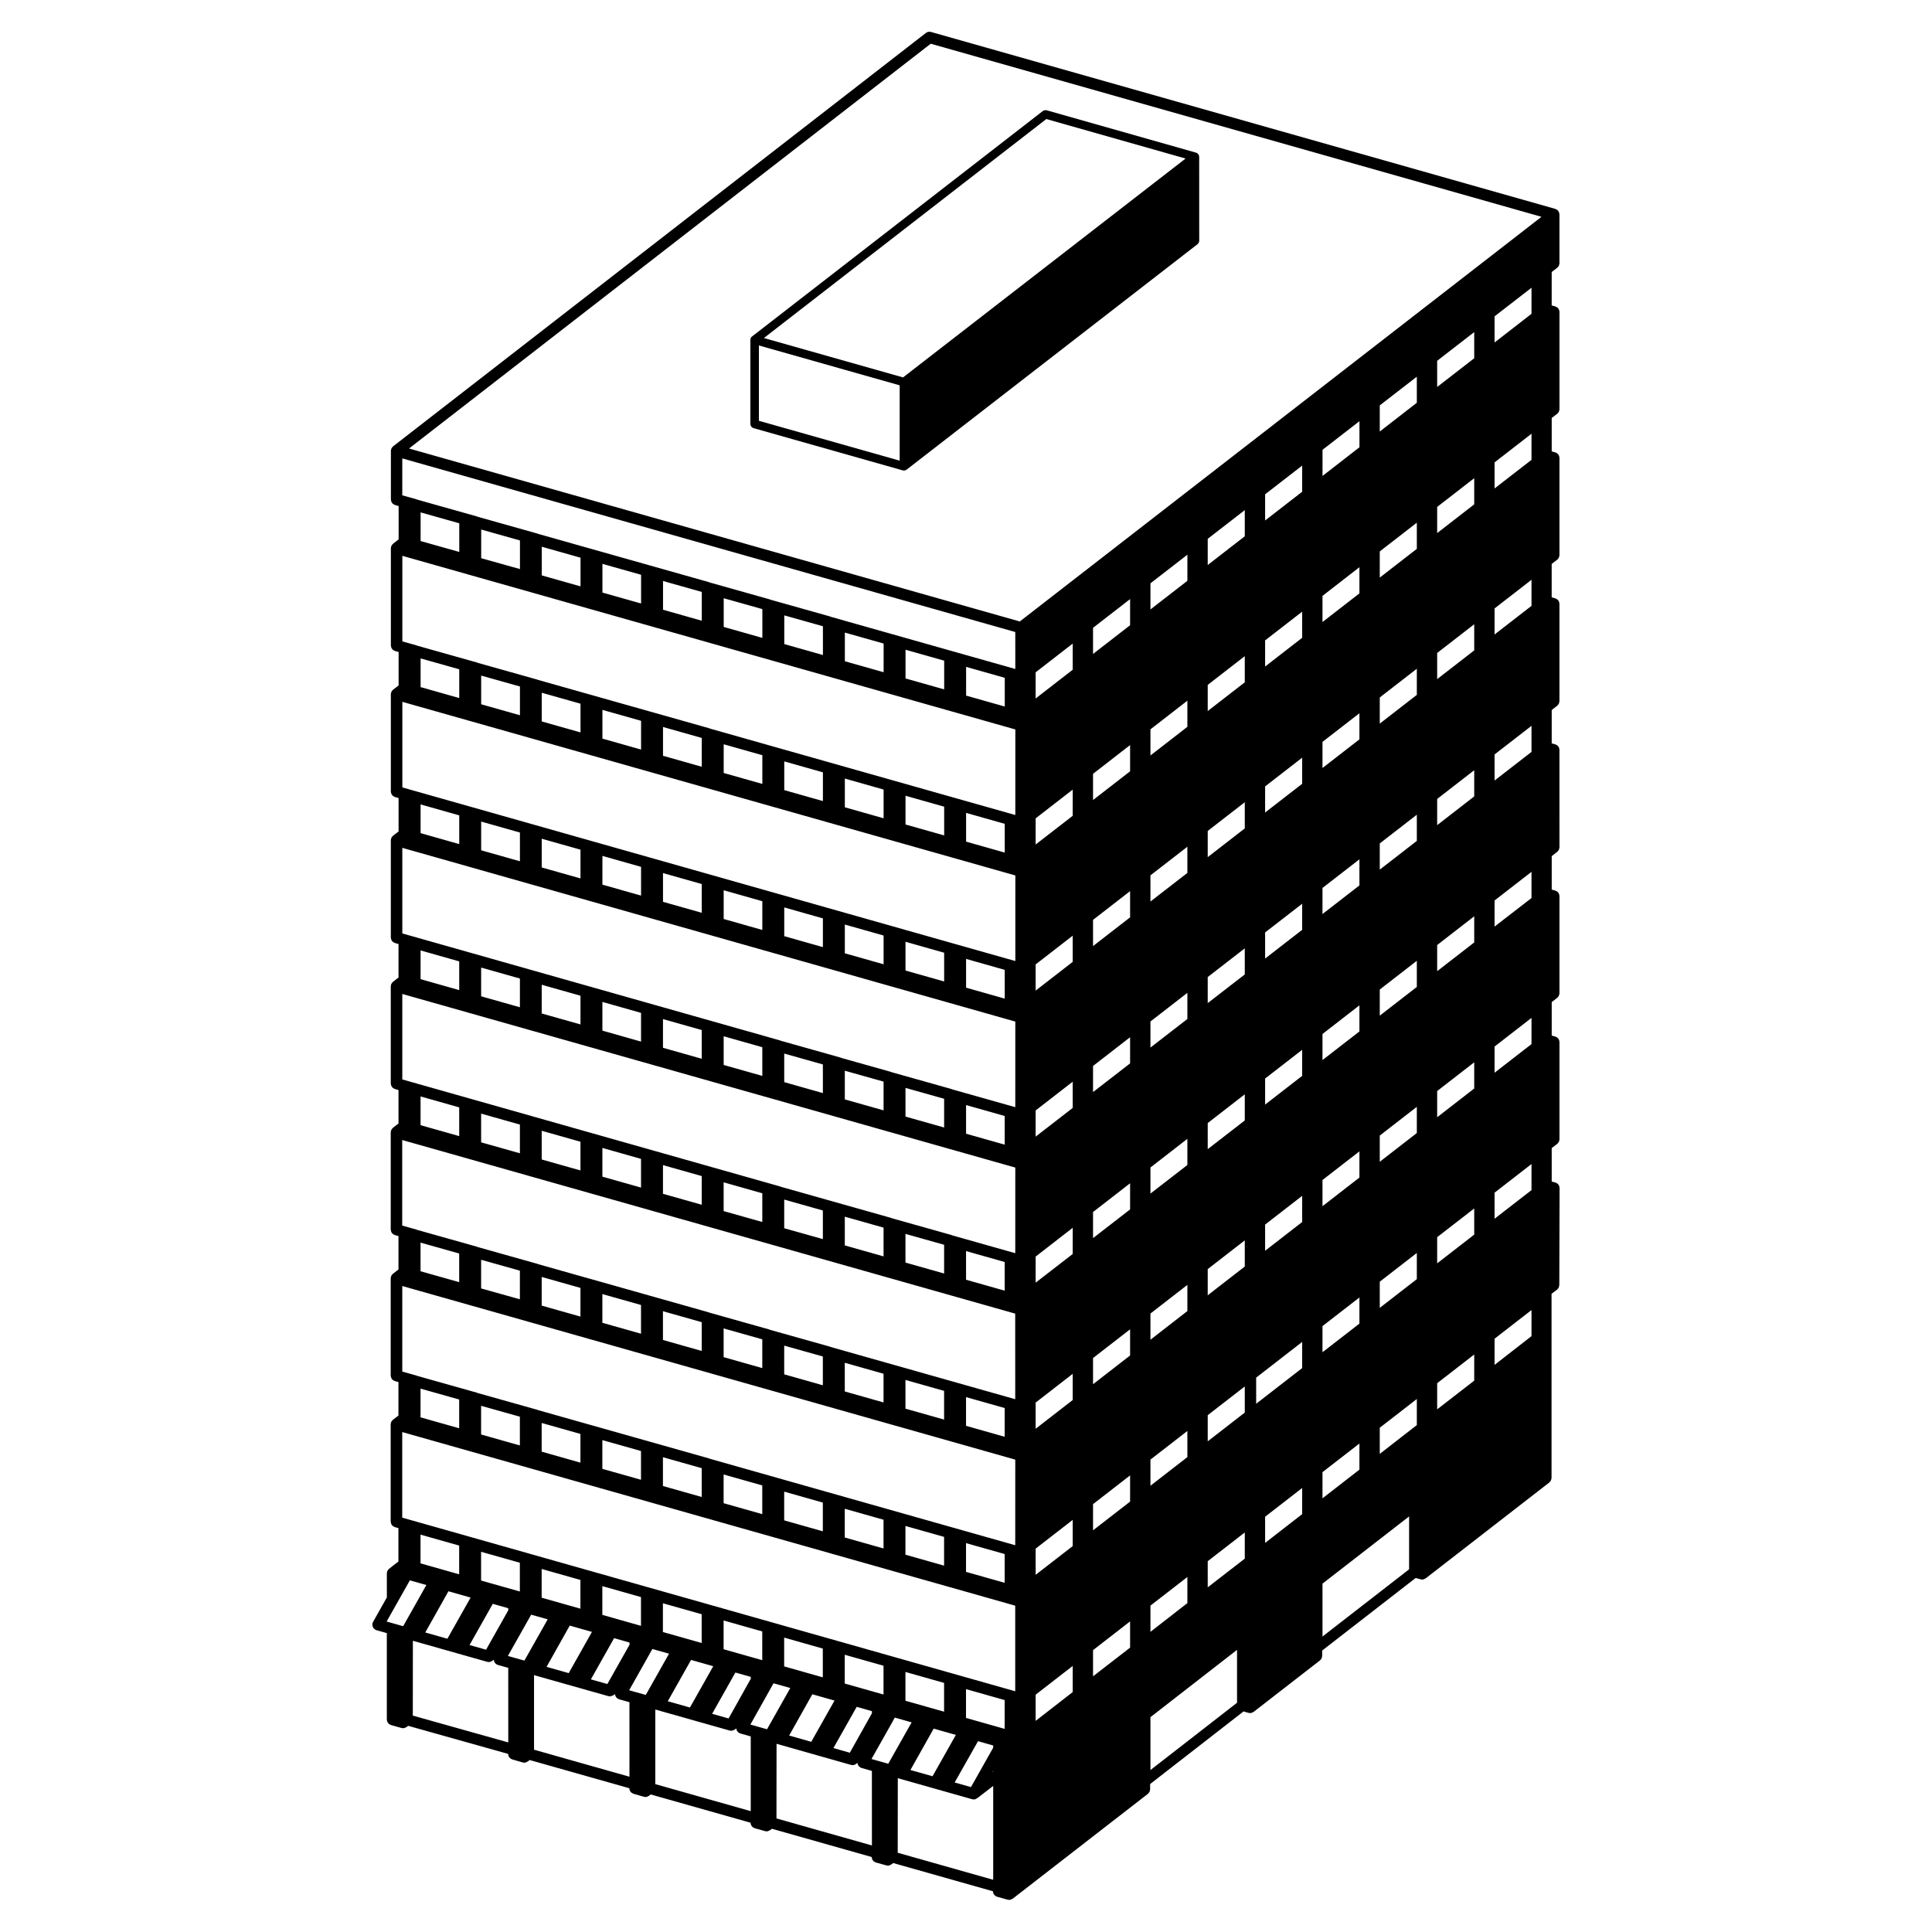<?xml version="1.0" encoding="UTF-8"?>
<!-- The Best Svg Icon site in the world: iconSvg.co, Visit us! https://iconsvg.co -->
<svg fill="#000000" width="800px" height="800px" version="1.1" viewBox="144 144 512 512" xmlns="http://www.w3.org/2000/svg">
 <g>
  <path d="m557.24 200.52c-0.004-0.039-0.039-0.066-0.051-0.102-0.055-0.207-0.145-0.395-0.281-0.555-0.023-0.031-0.035-0.059-0.059-0.086-0.168-0.176-0.379-0.297-0.613-0.379-0.023-0.012-0.035-0.031-0.059-0.039l-165.46-46.891c-0.453-0.125-0.953-0.035-1.336 0.258l-141.21 109.56c-0.02 0.016-0.023 0.039-0.039 0.059-0.188 0.16-0.336 0.352-0.43 0.586-0.016 0.035-0.012 0.07-0.02 0.102-0.047 0.141-0.09 0.289-0.09 0.441v12.918c0 0.035 0.016 0.059 0.02 0.098 0.004 0.105 0.031 0.195 0.059 0.297 0.023 0.09 0.047 0.188 0.09 0.266 0.039 0.086 0.102 0.156 0.156 0.23 0.059 0.082 0.117 0.156 0.191 0.223 0.066 0.059 0.145 0.105 0.227 0.152 0.09 0.055 0.176 0.105 0.277 0.141 0.031 0.012 0.051 0.035 0.086 0.039l0.945 0.266v8.844l-1.465 1.145c-0.023 0.02-0.035 0.051-0.059 0.07-0.039 0.035-0.082 0.07-0.121 0.109-0.051 0.055-0.09 0.117-0.133 0.18-0.039 0.055-0.074 0.109-0.105 0.172-0.023 0.051-0.047 0.102-0.066 0.156-0.012 0.031-0.035 0.055-0.047 0.086-0.012 0.039 0 0.074-0.012 0.109-0.016 0.07-0.023 0.141-0.031 0.211 0 0.031-0.02 0.055-0.02 0.086v25.809c0 0.035 0.016 0.059 0.02 0.098 0.004 0.105 0.031 0.195 0.059 0.297 0.023 0.09 0.047 0.188 0.09 0.266 0.039 0.086 0.102 0.156 0.156 0.23 0.059 0.082 0.117 0.156 0.191 0.223 0.066 0.059 0.145 0.105 0.227 0.152 0.09 0.055 0.176 0.105 0.277 0.141 0.031 0.012 0.051 0.035 0.086 0.039l0.945 0.266v8.867l-1.457 1.113c-0.023 0.02-0.039 0.051-0.059 0.07-0.047 0.039-0.09 0.074-0.133 0.121-0.051 0.055-0.086 0.109-0.125 0.172-0.035 0.055-0.07 0.109-0.102 0.168-0.023 0.055-0.051 0.105-0.07 0.168-0.012 0.031-0.035 0.055-0.047 0.086-0.012 0.035 0 0.07-0.012 0.109-0.016 0.07-0.023 0.137-0.031 0.207 0 0.035-0.02 0.059-0.02 0.098v25.809c0 0.035 0.016 0.059 0.02 0.098 0.004 0.105 0.031 0.195 0.059 0.297 0.023 0.09 0.047 0.188 0.09 0.266 0.039 0.086 0.102 0.156 0.156 0.23 0.059 0.082 0.117 0.156 0.191 0.223 0.066 0.059 0.145 0.105 0.227 0.152 0.09 0.055 0.176 0.105 0.277 0.141 0.031 0.012 0.051 0.035 0.086 0.039l0.945 0.266v8.863l-1.457 1.113c-0.023 0.02-0.039 0.051-0.059 0.07-0.047 0.039-0.086 0.074-0.125 0.117-0.051 0.055-0.09 0.117-0.133 0.176-0.035 0.055-0.07 0.105-0.102 0.168-0.023 0.055-0.051 0.105-0.07 0.168-0.012 0.031-0.035 0.055-0.047 0.086-0.012 0.035 0 0.07-0.012 0.109-0.016 0.07-0.023 0.137-0.031 0.207 0 0.035-0.02 0.059-0.02 0.098v25.809c0 0.035 0.016 0.059 0.02 0.098 0.004 0.102 0.031 0.195 0.059 0.293 0.023 0.098 0.047 0.188 0.09 0.273 0.039 0.082 0.098 0.152 0.152 0.223 0.059 0.082 0.117 0.16 0.195 0.227 0.066 0.059 0.141 0.102 0.215 0.145 0.09 0.055 0.18 0.109 0.281 0.145 0.031 0.012 0.051 0.035 0.086 0.039l0.945 0.266v8.867l-1.465 1.145c-0.023 0.02-0.035 0.051-0.059 0.07-0.039 0.035-0.082 0.074-0.121 0.117-0.051 0.055-0.09 0.117-0.133 0.176-0.035 0.055-0.074 0.109-0.105 0.172-0.023 0.051-0.047 0.102-0.066 0.156-0.012 0.031-0.035 0.055-0.047 0.086-0.012 0.039 0 0.074-0.012 0.109-0.016 0.07-0.023 0.141-0.031 0.211 0 0.031-0.02 0.055-0.02 0.086v25.781c0 0.035 0.016 0.059 0.02 0.098 0.004 0.105 0.031 0.195 0.059 0.297 0.023 0.09 0.047 0.188 0.09 0.266 0.039 0.086 0.102 0.156 0.156 0.23 0.059 0.082 0.117 0.156 0.191 0.223 0.066 0.059 0.145 0.105 0.227 0.152 0.09 0.055 0.176 0.105 0.277 0.141 0.031 0.012 0.051 0.035 0.086 0.039l0.945 0.266v8.867l-1.465 1.145c-0.023 0.02-0.035 0.051-0.059 0.07-0.039 0.035-0.082 0.07-0.121 0.109-0.051 0.055-0.09 0.117-0.133 0.18-0.039 0.055-0.074 0.109-0.105 0.172-0.023 0.051-0.047 0.102-0.066 0.156-0.012 0.031-0.035 0.055-0.047 0.086-0.012 0.039 0 0.074-0.012 0.109-0.016 0.07-0.023 0.141-0.031 0.211 0 0.031-0.02 0.055-0.02 0.086v25.809c0 0.035 0.016 0.059 0.02 0.098 0.004 0.105 0.031 0.195 0.059 0.297 0.023 0.09 0.047 0.188 0.09 0.266 0.039 0.086 0.102 0.156 0.156 0.23 0.059 0.082 0.117 0.156 0.191 0.223 0.066 0.059 0.145 0.105 0.227 0.152 0.09 0.055 0.176 0.105 0.277 0.141 0.031 0.012 0.051 0.035 0.086 0.039l0.945 0.266v8.844l-1.465 1.145c-0.023 0.02-0.035 0.051-0.059 0.07-0.039 0.035-0.082 0.074-0.121 0.117-0.051 0.055-0.09 0.117-0.133 0.176-0.039 0.055-0.074 0.109-0.105 0.172-0.023 0.051-0.047 0.102-0.066 0.156-0.012 0.031-0.035 0.055-0.047 0.086-0.012 0.039 0 0.074-0.012 0.109-0.016 0.07-0.023 0.141-0.031 0.211 0 0.031-0.02 0.055-0.02 0.086v25.809c0 0.035 0.016 0.059 0.02 0.098 0.004 0.105 0.031 0.195 0.059 0.297 0.023 0.09 0.047 0.188 0.09 0.266 0.039 0.086 0.102 0.156 0.156 0.23 0.059 0.082 0.117 0.156 0.191 0.223 0.066 0.059 0.145 0.105 0.227 0.152 0.09 0.055 0.176 0.105 0.277 0.141 0.031 0.012 0.051 0.035 0.086 0.039l0.945 0.266v8.867l-1.457 1.113c-0.023 0.02-0.039 0.051-0.059 0.07-0.047 0.039-0.086 0.074-0.125 0.117-0.051 0.055-0.09 0.117-0.133 0.176-0.035 0.055-0.07 0.105-0.102 0.168-0.023 0.055-0.051 0.105-0.07 0.168-0.012 0.031-0.035 0.055-0.047 0.086-0.012 0.035 0 0.07-0.012 0.109-0.016 0.07-0.023 0.137-0.031 0.207 0 0.035-0.02 0.059-0.02 0.098v25.809c0 0.035 0.016 0.059 0.02 0.098 0.004 0.105 0.031 0.195 0.059 0.297 0.023 0.09 0.047 0.188 0.09 0.266 0.039 0.086 0.102 0.156 0.156 0.23 0.059 0.082 0.117 0.156 0.191 0.223 0.066 0.059 0.145 0.105 0.227 0.152 0.09 0.055 0.176 0.105 0.277 0.141 0.031 0.012 0.051 0.035 0.086 0.039l0.945 0.266v8.863l-1.457 1.113c-0.004 0-0.004 0.004-0.004 0.004l-0.016 0.012-1.027 0.812c-0.023 0.02-0.035 0.047-0.055 0.066-0.047 0.039-0.082 0.074-0.121 0.121-0.047 0.055-0.086 0.109-0.125 0.172-0.039 0.055-0.074 0.109-0.105 0.176-0.023 0.051-0.039 0.105-0.059 0.16-0.012 0.031-0.035 0.051-0.039 0.086-0.012 0.035 0 0.074-0.012 0.109-0.016 0.07-0.023 0.141-0.031 0.211 0 0.031-0.016 0.055-0.016 0.082v6.387l-3.656 6.484c-0.031 0.055-0.031 0.109-0.055 0.168-0.023 0.055-0.066 0.098-0.082 0.156-0.012 0.039 0 0.082-0.012 0.121-0.02 0.105-0.023 0.203-0.023 0.309 0 0.098 0.004 0.18 0.02 0.273 0.02 0.098 0.051 0.188 0.09 0.277 0.035 0.09 0.074 0.172 0.125 0.25 0.051 0.082 0.109 0.145 0.18 0.215 0.07 0.074 0.145 0.141 0.23 0.203 0.035 0.023 0.055 0.059 0.098 0.082 0.039 0.023 0.086 0.016 0.125 0.035 0.066 0.031 0.121 0.082 0.195 0.102l2.762 0.781v22.918c0 0.035 0.016 0.059 0.02 0.098 0.004 0.105 0.031 0.195 0.059 0.297 0.023 0.09 0.047 0.188 0.09 0.266 0.039 0.086 0.102 0.156 0.156 0.23 0.059 0.082 0.117 0.156 0.191 0.223 0.066 0.059 0.145 0.105 0.227 0.152 0.09 0.055 0.176 0.105 0.277 0.141 0.031 0.012 0.051 0.035 0.086 0.039l2.801 0.785c0.137 0.039 0.273 0.055 0.406 0.055 0.309 0 0.574-0.117 0.812-0.273 0.031-0.02 0.066-0.016 0.098-0.035h0.004l0.43-0.328 26.484 7.441v0.004c0 0.031 0.016 0.055 0.016 0.086 0.004 0.105 0.035 0.207 0.059 0.312 0.023 0.09 0.047 0.176 0.082 0.258 0.039 0.086 0.102 0.156 0.156 0.238 0.059 0.082 0.109 0.156 0.188 0.223 0.066 0.059 0.145 0.102 0.223 0.152 0.09 0.055 0.176 0.109 0.277 0.145 0.031 0.012 0.047 0.031 0.074 0.039l2.801 0.812c0.141 0.039 0.281 0.059 0.418 0.059 0.301 0 0.57-0.109 0.805-0.266 0.035-0.02 0.074-0.023 0.105-0.051 0.004-0.004 0.02-0.004 0.023-0.012l0.473-0.379 26.414 7.477v0.004c0 0.031 0.016 0.055 0.016 0.086 0.004 0.105 0.035 0.207 0.059 0.312 0.023 0.09 0.047 0.176 0.082 0.258 0.039 0.086 0.102 0.156 0.156 0.238 0.059 0.082 0.109 0.156 0.188 0.223 0.066 0.059 0.145 0.102 0.223 0.152 0.09 0.055 0.176 0.109 0.277 0.145 0.031 0.012 0.047 0.031 0.074 0.039l2.801 0.812c0.141 0.039 0.281 0.059 0.418 0.059 0.301 0 0.57-0.109 0.805-0.266 0.035-0.02 0.074-0.023 0.105-0.051 0.004-0.004 0.02-0.004 0.023-0.012l0.449-0.352 26.445 7.492c0 0.031 0.016 0.055 0.016 0.086 0.004 0.109 0.035 0.207 0.066 0.312 0.023 0.09 0.047 0.176 0.086 0.258 0.039 0.086 0.102 0.156 0.156 0.238 0.059 0.082 0.117 0.156 0.188 0.223 0.066 0.059 0.141 0.102 0.223 0.152 0.09 0.055 0.18 0.109 0.281 0.145 0.031 0.012 0.051 0.035 0.082 0.039l2.769 0.781c0.137 0.039 0.273 0.055 0.406 0.055 0.309 0 0.574-0.109 0.812-0.273 0.031-0.02 0.066-0.016 0.098-0.035 0 0 0.004 0 0.012-0.004l0.488-0.371 26.426 7.481v0.004c0 0.035 0.016 0.059 0.02 0.098 0.004 0.105 0.031 0.195 0.059 0.297 0.023 0.09 0.047 0.188 0.09 0.266 0.039 0.086 0.102 0.156 0.156 0.23 0.059 0.082 0.117 0.156 0.191 0.223 0.066 0.059 0.145 0.105 0.227 0.152 0.09 0.055 0.176 0.105 0.277 0.141 0.031 0.012 0.051 0.035 0.086 0.039l2.801 0.781c0.137 0.039 0.273 0.055 0.406 0.055 0.309 0 0.574-0.117 0.812-0.273 0.031-0.02 0.066-0.016 0.09-0.035l0.012-0.004 0.488-0.371 26.426 7.481v0.004c0 0.035 0.016 0.059 0.02 0.098 0.004 0.105 0.031 0.195 0.059 0.297 0.023 0.09 0.047 0.188 0.09 0.266 0.039 0.086 0.102 0.156 0.156 0.23 0.059 0.082 0.117 0.156 0.191 0.223 0.066 0.059 0.145 0.105 0.227 0.152 0.09 0.055 0.176 0.105 0.277 0.141 0.031 0.012 0.051 0.035 0.086 0.039l2.801 0.781c0.137 0.039 0.273 0.055 0.406 0.055 0.309 0 0.574-0.117 0.812-0.273 0.031-0.02 0.066-0.02 0.098-0.039 0.004-0.004 0.012 0 0.012 0l35.848-27.801c0.023-0.02 0.035-0.051 0.059-0.07 0.082-0.07 0.141-0.152 0.203-0.238 0.055-0.074 0.109-0.145 0.152-0.227 0.039-0.082 0.059-0.172 0.086-0.262 0.031-0.102 0.055-0.203 0.059-0.301 0-0.031 0.02-0.059 0.02-0.09v-1.402l24.766-19.25 1.309 0.387c0.141 0.039 0.281 0.059 0.422 0.059 0.301 0 0.57-0.109 0.805-0.266 0.031-0.02 0.07-0.02 0.102-0.047 0.004-0.004 0.016 0 0.016 0l17.594-13.648c0.023-0.02 0.035-0.051 0.059-0.07 0.082-0.07 0.141-0.152 0.207-0.238 0.055-0.074 0.109-0.141 0.152-0.223 0.039-0.086 0.059-0.172 0.086-0.266 0.031-0.102 0.055-0.195 0.059-0.301 0-0.031 0.02-0.059 0.02-0.09v-1.43l24.781-19.23 1.316 0.367c0.137 0.039 0.273 0.055 0.406 0.055 0.309 0 0.574-0.117 0.812-0.273 0.031-0.02 0.066-0.02 0.098-0.039 0 0 0.012 0 0.016-0.004l32.77-25.418c0.023-0.02 0.035-0.051 0.059-0.07 0.082-0.07 0.141-0.152 0.207-0.238 0.055-0.074 0.109-0.141 0.152-0.223 0.039-0.086 0.059-0.172 0.086-0.266 0.031-0.102 0.055-0.195 0.059-0.301 0-0.031 0.02-0.059 0.02-0.09v-48.801l1.461-1.113c0.023-0.02 0.039-0.051 0.066-0.074 0.074-0.066 0.137-0.145 0.203-0.227 0.059-0.074 0.117-0.152 0.156-0.23 0.039-0.082 0.059-0.168 0.086-0.25 0.031-0.105 0.055-0.207 0.066-0.312 0-0.031 0.02-0.059 0.02-0.09l0.074-25.746c0-0.035-0.016-0.059-0.02-0.098-0.004-0.066-0.012-0.125-0.023-0.188-0.016-0.07-0.031-0.137-0.055-0.203-0.02-0.059-0.039-0.117-0.07-0.176-0.031-0.055-0.059-0.105-0.098-0.16-0.02-0.031-0.023-0.07-0.051-0.102-0.02-0.023-0.051-0.039-0.074-0.066-0.039-0.047-0.082-0.086-0.125-0.125-0.051-0.047-0.105-0.082-0.16-0.121-0.059-0.039-0.117-0.082-0.176-0.109-0.055-0.023-0.105-0.047-0.168-0.066-0.031-0.012-0.051-0.035-0.086-0.039l-0.98-0.262v-8.867l1.461-1.113c0.023-0.02 0.039-0.051 0.066-0.074 0.074-0.066 0.137-0.145 0.203-0.227 0.059-0.074 0.117-0.152 0.156-0.23 0.039-0.082 0.059-0.168 0.086-0.25 0.031-0.105 0.055-0.207 0.066-0.312 0-0.031 0.02-0.059 0.02-0.09v-25.809c0-0.035-0.016-0.059-0.02-0.098-0.004-0.066-0.012-0.125-0.023-0.188-0.016-0.07-0.031-0.137-0.055-0.203-0.02-0.059-0.039-0.117-0.07-0.176-0.031-0.055-0.059-0.105-0.098-0.16-0.02-0.031-0.023-0.07-0.051-0.102-0.02-0.023-0.051-0.039-0.074-0.066-0.039-0.047-0.082-0.086-0.125-0.125-0.051-0.047-0.102-0.082-0.16-0.117-0.059-0.039-0.117-0.082-0.18-0.109-0.055-0.023-0.105-0.047-0.16-0.066-0.031-0.012-0.051-0.035-0.086-0.039l-0.953-0.266v-8.879l1.473-1.137c0.023-0.02 0.035-0.051 0.059-0.07 0.074-0.07 0.137-0.145 0.195-0.23 0.055-0.074 0.117-0.145 0.156-0.23 0.039-0.082 0.059-0.168 0.082-0.25 0.031-0.105 0.055-0.207 0.066-0.312 0-0.031 0.02-0.055 0.02-0.086v-25.781c0-0.031-0.016-0.055-0.02-0.086-0.004-0.066-0.012-0.125-0.023-0.188-0.016-0.07-0.031-0.141-0.055-0.211-0.02-0.059-0.039-0.117-0.066-0.168-0.023-0.055-0.059-0.105-0.098-0.156-0.023-0.035-0.031-0.074-0.055-0.109-0.02-0.023-0.051-0.039-0.074-0.066-0.039-0.047-0.074-0.086-0.117-0.121-0.051-0.047-0.102-0.074-0.156-0.117-0.066-0.047-0.121-0.086-0.191-0.117-0.051-0.023-0.102-0.047-0.152-0.059-0.031-0.012-0.047-0.031-0.074-0.039l-0.969-0.281v-8.863l1.473-1.145c0.023-0.02 0.035-0.051 0.059-0.07 0.074-0.07 0.137-0.145 0.195-0.23 0.055-0.074 0.117-0.145 0.156-0.23 0.039-0.082 0.059-0.168 0.082-0.25 0.031-0.105 0.055-0.207 0.066-0.312 0-0.031 0.02-0.055 0.02-0.086l-0.008-25.844c0-0.035-0.016-0.059-0.02-0.098-0.004-0.066-0.012-0.125-0.023-0.188-0.016-0.07-0.031-0.137-0.055-0.203-0.02-0.059-0.039-0.117-0.07-0.176-0.031-0.055-0.059-0.105-0.098-0.16-0.02-0.031-0.023-0.07-0.051-0.102-0.02-0.023-0.051-0.039-0.074-0.066-0.039-0.047-0.082-0.086-0.125-0.125-0.051-0.047-0.102-0.082-0.16-0.117-0.059-0.039-0.117-0.082-0.18-0.109-0.051-0.023-0.105-0.047-0.16-0.066-0.031-0.012-0.051-0.035-0.086-0.039l-0.945-0.262v-8.848l1.465-1.137c0.023-0.02 0.035-0.047 0.055-0.066 0.082-0.07 0.145-0.156 0.211-0.242 0.055-0.074 0.109-0.141 0.152-0.223 0.039-0.082 0.059-0.172 0.086-0.262 0.031-0.102 0.055-0.203 0.059-0.309 0-0.031 0.02-0.055 0.02-0.09v-25.809c0-0.035-0.016-0.059-0.02-0.098-0.004-0.066-0.012-0.125-0.023-0.188-0.016-0.07-0.031-0.137-0.055-0.203-0.02-0.059-0.039-0.117-0.07-0.176-0.031-0.055-0.059-0.105-0.098-0.16-0.02-0.031-0.023-0.07-0.051-0.102-0.02-0.023-0.051-0.039-0.074-0.066-0.039-0.047-0.082-0.086-0.125-0.125-0.051-0.047-0.105-0.082-0.16-0.117-0.059-0.039-0.117-0.082-0.18-0.109-0.055-0.023-0.105-0.047-0.16-0.066-0.031-0.012-0.051-0.035-0.086-0.039l-0.953-0.266v-8.863l1.461-1.113c0.023-0.02 0.039-0.051 0.066-0.074 0.074-0.066 0.137-0.145 0.203-0.227 0.059-0.074 0.117-0.152 0.156-0.23 0.039-0.082 0.059-0.168 0.086-0.25 0.031-0.105 0.055-0.207 0.066-0.312 0-0.031 0.02-0.059 0.02-0.09v-25.809c0-0.035-0.016-0.059-0.02-0.098-0.004-0.066-0.012-0.125-0.023-0.188-0.016-0.07-0.031-0.137-0.055-0.203-0.02-0.059-0.039-0.117-0.07-0.176-0.031-0.055-0.059-0.105-0.098-0.16-0.02-0.031-0.023-0.07-0.051-0.102-0.02-0.023-0.051-0.039-0.074-0.066-0.039-0.047-0.082-0.086-0.125-0.125-0.051-0.047-0.102-0.082-0.156-0.117-0.059-0.039-0.117-0.082-0.18-0.109-0.055-0.023-0.105-0.047-0.16-0.066-0.031-0.012-0.051-0.035-0.086-0.039l-0.953-0.266v-8.863l1.461-1.113c0.023-0.02 0.039-0.051 0.066-0.074 0.074-0.066 0.137-0.145 0.203-0.227 0.059-0.074 0.117-0.152 0.156-0.23 0.039-0.082 0.059-0.168 0.086-0.25 0.031-0.105 0.055-0.207 0.066-0.312 0-0.031 0.02-0.059 0.02-0.09v-25.809c0-0.035-0.016-0.059-0.02-0.098-0.004-0.066-0.012-0.125-0.023-0.188-0.016-0.07-0.031-0.137-0.055-0.203-0.02-0.059-0.039-0.117-0.07-0.176-0.031-0.055-0.059-0.105-0.098-0.16-0.02-0.031-0.023-0.07-0.051-0.102-0.02-0.023-0.051-0.039-0.074-0.066-0.039-0.047-0.082-0.086-0.125-0.125-0.051-0.047-0.105-0.082-0.16-0.117-0.059-0.039-0.117-0.082-0.18-0.109-0.055-0.023-0.105-0.047-0.168-0.066-0.031-0.012-0.051-0.035-0.086-0.039l-0.953-0.266v-8.863l1.461-1.113c0.023-0.02 0.039-0.051 0.066-0.074 0.074-0.066 0.137-0.145 0.203-0.227 0.059-0.074 0.117-0.152 0.156-0.23 0.039-0.082 0.059-0.168 0.086-0.25 0.031-0.105 0.055-0.207 0.066-0.312 0-0.031 0.02-0.059 0.02-0.09v-12.918c0-0.066-0.031-0.117-0.035-0.176-0.008-0.094 0.012-0.129 0-0.164zm-306.4 374.44-4.379-1.238 6.156-10.914 4.379 1.238zm23.75-5.93 4.102 1.164v0.562l-5.879 10.43-4.379-1.238zm-3.098-6.172v-7.617l10.273 2.906v7.617zm-8.93 15.426-5.859-1.664 6.137-10.918 5.879 1.668zm3.121-17.074-10.242-2.902v-7.617l10.242 2.902zm13.008 44.547-25.297-7.106 0.023-19.828 19.719 5.586c0.137 0.039 0.273 0.055 0.406 0.055 0.297 0 0.574-0.105 0.82-0.273 0.031-0.02 0.059-0.02 0.09-0.039l0.016-0.004 0.395-0.301c0.004 0.074 0.012 0.152 0.023 0.223 0.02 0.098 0.055 0.188 0.09 0.277 0.035 0.09 0.074 0.172 0.125 0.25 0.051 0.082 0.117 0.145 0.18 0.215 0.07 0.07 0.141 0.137 0.227 0.195 0.035 0.023 0.055 0.059 0.098 0.082 0.039 0.023 0.09 0.016 0.137 0.035 0.07 0.031 0.125 0.082 0.195 0.102l2.75 0.777 0.008 19.754zm4.281-21.68-4.379-1.234 6.172-10.938 4.379 1.238zm-0.262-14.84c0-0.02 0.004-0.047 0.004-0.07l0.059 0.016zm24.031 8.891 4.086 1.16v0.594l-5.871 10.402-4.367-1.234zm-3.117-6.168v-7.621l10.242 2.902v7.621zm-8.906 15.434-5.875-1.656 6.144-10.938 5.883 1.668zm3.098-17.078-10.273-2.906v-7.617l10.273 2.906zm13.008 44.535-25.301-7.16v-19.758l19.746 5.578c0.137 0.039 0.273 0.055 0.402 0.055 0.055 0 0.102-0.047 0.156-0.055 0.215-0.02 0.418-0.09 0.609-0.203 0.055-0.031 0.109-0.047 0.16-0.082 0.004-0.004 0.016 0 0.02-0.004l0.367-0.281c0.004 0.082 0.012 0.156 0.023 0.23 0.02 0.098 0.055 0.188 0.09 0.277 0.035 0.09 0.074 0.172 0.125 0.25 0.051 0.082 0.117 0.145 0.18 0.215 0.07 0.07 0.141 0.137 0.227 0.195 0.035 0.023 0.055 0.059 0.098 0.082 0.039 0.023 0.09 0.016 0.137 0.035 0.07 0.031 0.125 0.082 0.195 0.102l2.75 0.77 0.004 19.754zm4.316-21.68-4.41-1.234 6.156-10.938 4.41 1.25zm-0.297-14.84c0-0.02 0.004-0.039 0.004-0.059l0.055 0.016zm24.043 8.906 4.074 1.152v0.504l-5.875 10.516-4.363-1.234zm-3.125-6.172v-7.621l10.242 2.902v7.621zm-8.922 15.445-5.871-1.664 6.168-10.949 5.879 1.668zm3.109-17.094-10.273-2.91v-7.621l10.273 2.906zm13.012 44.562-25.301-7.164v-19.773l19.734 5.582c0.137 0.039 0.277 0.059 0.414 0.059 0.055 0 0.098-0.047 0.145-0.051 0.191-0.016 0.371-0.07 0.551-0.16 0.047-0.02 0.082-0.039 0.125-0.066 0.035-0.023 0.07-0.035 0.105-0.066 0.012-0.004 0.02-0.004 0.031-0.012l0.367-0.289c0.012 0.141 0.023 0.277 0.07 0.406 0.004 0.012 0.012 0.02 0.016 0.031 0.105 0.277 0.293 0.52 0.551 0.695 0.016 0.012 0.031 0.031 0.047 0.039 0.02 0.016 0.035 0.035 0.055 0.051 0.047 0.023 0.098 0.016 0.141 0.035 0.086 0.039 0.16 0.086 0.25 0.109l2.691 0.762v19.812zm4.309-21.703-4.41-1.25 6.133-10.938 4.445 1.258zm-0.32-14.848c0-0.02 0.004-0.039 0.004-0.059l0.055 0.016zm24.086 8.906 4.031 1.145v0.562l-5.856 10.453-4.348-1.234zm-3.168-6.172v-7.629l10.273 2.906v7.629zm-8.875 15.438-5.859-1.664 6.144-10.934 5.879 1.668zm3.059-17.082-10.242-2.902v-7.629l10.242 2.902zm13.016 44.551-25.297-7.164 0.023-19.781 19.738 5.598c0.137 0.039 0.277 0.059 0.414 0.059h0.031c0.258 0 0.484-0.082 0.695-0.191 0.023-0.012 0.039-0.031 0.059-0.039 0.016-0.012 0.031-0.02 0.047-0.031l0.023-0.016c0.02-0.016 0.039-0.023 0.059-0.039 0.066-0.051 0.137-0.09 0.195-0.152l0.18-0.141c0 0.016 0.004 0.023 0.004 0.039 0.012 0.102 0.012 0.203 0.039 0.301 0.031 0.09 0.082 0.172 0.125 0.25 0.047 0.086 0.082 0.176 0.141 0.25 0.066 0.082 0.156 0.141 0.242 0.207 0.066 0.051 0.109 0.121 0.188 0.16 0.012 0.004 0.02 0.004 0.02 0.004 0.02 0.012 0.031 0.023 0.039 0.031 0.086 0.039 0.23 0.105 0.324 0.133l2.699 0.766zm4.332-21.656-2.191-0.621c-0.086-0.039-0.176-0.051-0.266-0.074l-1.988-0.559 5.734-10.172c0.012-0.02 0.012-0.047 0.02-0.066l0.418-0.742 4.465 1.266zm-0.316-14.879c0-0.02 0.004-0.039 0.004-0.059l0.055 0.012zm15.109 1.086-10.242-2.902v-7.629l10.242 2.902zm3.121 6.152-6.18 10.953-5.863-1.652 6.168-10.969zm9.887 38.391-25.297-7.164 0.023-19.758 19.719 5.578c0.137 0.039 0.273 0.055 0.406 0.055 0.297 0 0.574-0.105 0.82-0.273 0.055-0.039 0.098-0.082 0.152-0.125 0.031-0.02 0.07-0.012 0.102-0.035l4.082-3.152v24.875zm0-28.684-0.184 0.137 0.18-0.316zm0-6.312-5.879 10.43-4.328-1.219 6.191-10.941 4.019 1.137v0.594zm3.043-4.996-10.242-2.902v-7.633l10.242 2.902zm0.973 3.465c0-0.02 0.004-0.039 0.004-0.059l0.055 0.016zm1.828-13.43-113.13-32.043c-0.004-0.004-0.016-0.004-0.02-0.004l-16.027-4.539c-0.016-0.004-0.031-0.004-0.047-0.016l-33.227-9.41v-22.68l162.45 46.008zm-157.6-72.594v-7.609l10.242 2.883v7.621zm16.051 4.543v-7.602l10.273 2.887v7.621zm16.051 4.551v-7.602l10.273 2.902v7.613zm16.082 4.555v-7.617l10.242 2.891v7.621zm16.055 4.547v-7.629l10.273 2.902v7.637zm16.082 4.555v-7.609l10.242 2.898v7.613zm16.051 4.551v-7.613l10.242 2.898v7.613zm16.055 4.543v-7.617l10.273 2.906v7.617zm16.078 4.555v-7.617l10.242 2.898v7.621zm16.055 4.551v-7.621l10.242 2.898v7.621zm13.043-7.059-80.98-22.93c-0.02-0.012-0.047-0.012-0.066-0.02-0.047-0.02-0.082-0.051-0.125-0.066l-31.941-9.023c-0.023-0.012-0.051-0.012-0.074-0.02l-13.211-3.734c-0.02-0.012-0.047-0.012-0.07-0.02-0.047-0.016-0.074-0.051-0.121-0.059l-15.859-4.465c-0.023-0.012-0.047-0.016-0.07-0.02-0.047-0.02-0.074-0.051-0.125-0.066l-15.859-4.465c-0.02-0.012-0.047-0.012-0.066-0.02-0.047-0.016-0.074-0.051-0.125-0.066l-3.75-1.047v-22.676l162.45 46.008zm-157.6-72.609v-7.586l10.242 2.883v7.594zm16.051 4.551v-7.594l10.273 2.887v7.586zm16.051 4.551v-7.594l10.273 2.902v7.602zm16.082 4.555v-7.609l10.242 2.891v7.617zm16.055 4.551v-7.617l10.273 2.902v7.629zm16.082 4.555v-7.609l10.242 2.883v7.629zm16.051 4.551v-7.609l10.242 2.883v7.629zm16.055 4.543v-7.602l10.273 2.906v7.602zm16.078 4.555v-7.609l10.242 2.898v7.609zm16.055 4.551v-7.613l10.242 2.898v7.617zm13.043-7.051-30.008-8.496c-0.012-0.004-0.02-0.004-0.023-0.004l-18.848-5.336c-0.02-0.012-0.047-0.012-0.066-0.02-0.047-0.02-0.082-0.051-0.125-0.066l-15.867-4.457c-0.02-0.012-0.047-0.012-0.066-0.02-0.047-0.02-0.082-0.051-0.125-0.066l-15.859-4.465c-0.02-0.012-0.039-0.012-0.066-0.02-0.047-0.02-0.082-0.051-0.133-0.066l-29.156-8.238h-0.012l-2.777-0.785c-0.031-0.012-0.059-0.016-0.09-0.023l-13.191-3.727c-0.023-0.012-0.051-0.016-0.07-0.02-0.047-0.016-0.074-0.051-0.121-0.059l-15.863-4.465c-0.02-0.012-0.047-0.012-0.066-0.02-0.047-0.016-0.074-0.051-0.125-0.066l-15.859-4.465c-0.02-0.012-0.047-0.012-0.066-0.02-0.047-0.02-0.082-0.051-0.133-0.066l-3.75-1.047v-22.676l162.45 46.008 0.008 22.684zm-157.6-72.625v-7.617l10.242 2.902v7.613zm16.051 4.547v-7.613l10.273 2.906v7.609zm16.051 4.543v-7.609l10.273 2.906v7.609zm16.082 4.551v-7.609l10.242 2.902v7.602zm16.055 4.543v-7.602l10.273 2.906v7.602zm16.082 4.582v-7.621l10.242 2.902v7.609zm16.051 4.543v-7.594l10.242 2.891v7.582zm16.055 4.555v-7.617l10.273 2.902v7.621zm16.078 4.547v-7.602l10.242 2.883v7.617zm16.055 4.547v-7.594l10.242 2.898v7.594zm13.043-7.035-16.742-4.734c-0.023-0.012-0.047-0.016-0.07-0.023-0.047-0.02-0.074-0.051-0.125-0.066l-15.859-4.465c-0.02-0.012-0.047-0.012-0.066-0.02-0.047-0.02-0.082-0.051-0.125-0.066l-29.141-8.227c-0.023-0.012-0.051-0.016-0.07-0.02-0.047-0.02-0.074-0.051-0.125-0.066l-100.12-28.359v-22.652l162.45 46.008zm-157.6-72.621v-7.613l10.242 2.902v7.613zm16.051 4.543v-7.613l10.273 2.906v7.613zm16.051 4.551v-7.613l10.273 2.906v7.609zm16.082 4.547v-7.609l10.242 2.902v7.609zm16.055 4.547v-7.609l10.273 2.906v7.609zm16.082 4.551v-7.609l10.242 2.902v7.602zm16.051 4.547v-7.57l10.242 2.883v7.594zm16.055 4.578v-7.602l10.273 2.887v7.621zm16.078 4.551v-7.602l10.242 2.883v7.617zm16.055 4.543v-7.594l10.242 2.898v7.594zm13.043-7.031-13.922-3.934c-0.07-0.031-0.145-0.039-0.215-0.059l-2.602-0.734c-0.023-0.012-0.047-0.016-0.07-0.023-0.047-0.02-0.074-0.051-0.125-0.066l-13.047-3.672c-0.051-0.02-0.105-0.031-0.16-0.047l-2.656-0.746c-0.02-0.012-0.047-0.012-0.066-0.02-0.047-0.02-0.082-0.051-0.125-0.066l-13.094-3.684c-0.02-0.012-0.047-0.012-0.066-0.02-0.047-0.016-0.074-0.051-0.125-0.066l-15.855-4.465c-0.023-0.012-0.047-0.016-0.07-0.02-0.047-0.02-0.074-0.051-0.125-0.066l-100.12-28.359v-22.68l162.45 46.039zm-157.6-72.625v-7.613l10.242 2.902v7.613zm16.051 4.543v-7.609l10.273 2.906v7.617zm16.051 4.551v-7.617l10.273 2.906v7.617zm16.082 4.555v-7.617l10.242 2.902v7.617zm16.055 4.551v-7.617l10.273 2.906v7.617zm16.082 4.551v-7.617l10.242 2.902v7.617zm16.051 4.551v-7.617l10.242 2.902v7.617zm16.055 4.543v-7.621l10.273 2.906v7.621zm16.078 4.562v-7.621l10.242 2.902v7.621zm16.055 4.543v-7.621l10.242 2.902v7.621zm13.043-7.055-113.12-32.043c-0.012-0.004-0.023-0.004-0.035-0.012l-16.016-4.535c-0.016-0.004-0.031-0.004-0.039-0.012l-33.227-9.41v-22.68l162.45 46.008-0.004 22.684zm-157.6-72.598v-7.602l10.242 2.883v7.621zm16.051 4.551v-7.602l10.273 2.887v7.621zm16.051 4.547v-7.602l10.273 2.902v7.609zm16.082 4.555v-7.613l10.242 2.891v7.621zm16.055 4.547v-7.629l10.273 2.902v7.637zm16.082 4.559v-7.609l10.242 2.898v7.609zm16.051 4.543v-7.613l10.242 2.898v7.613zm16.055 4.551v-7.613l10.273 2.906v7.617zm16.078 4.555v-7.617l10.242 2.898v7.617zm16.055 4.547v-7.621l10.242 2.898v7.621zm13.043-7.055-80.98-22.922c-0.023-0.012-0.047-0.016-0.07-0.023-0.047-0.02-0.082-0.051-0.125-0.066l-31.941-9.023c-0.031-0.012-0.059-0.016-0.09-0.023l-13.191-3.727c-0.023-0.012-0.051-0.016-0.07-0.02-0.047-0.016-0.074-0.051-0.121-0.059l-15.863-4.465c-0.02-0.012-0.047-0.012-0.066-0.02-0.047-0.016-0.074-0.051-0.125-0.066l-15.855-4.465c-0.023-0.012-0.047-0.016-0.07-0.02-0.047-0.02-0.074-0.051-0.125-0.066l-3.75-1.047v-22.676l162.45 46.008zm-157.6-72.605v-7.594l10.242 2.883v7.594zm16.051 4.543v-7.594l10.273 2.887v7.586zm16.051 4.555v-7.594l10.273 2.902v7.602zm16.082 4.555v-7.609l10.242 2.891v7.613zm16.055 4.547v-7.617l10.273 2.902v7.629zm16.082 4.559v-7.609l10.242 2.883v7.629zm16.051 4.543v-7.609l10.242 2.883v7.621zm16.055 4.551v-7.598l10.273 2.906v7.602zm16.078 4.555v-7.609l10.242 2.898v7.609zm16.055 4.547v-7.613l10.242 2.898v7.613zm13.043-7.051-30.012-8.488-0.012-0.004-18.859-5.336c-0.02-0.012-0.047-0.012-0.066-0.02-0.047-0.02-0.082-0.051-0.125-0.066l-15.859-4.465c-0.02-0.012-0.039-0.012-0.066-0.02-0.047-0.02-0.082-0.051-0.133-0.066l-15.859-4.465c-0.02-0.012-0.047-0.012-0.066-0.02-0.047-0.02-0.082-0.051-0.125-0.066l-29.156-8.238c-0.004 0-0.012-0.004-0.012-0.004l-2.781-0.785c-0.023-0.012-0.051-0.012-0.074-0.02l-13.211-3.734c-0.02-0.012-0.047-0.012-0.07-0.02-0.047-0.016-0.074-0.051-0.121-0.059l-15.859-4.465c-0.02-0.012-0.047-0.012-0.066-0.02-0.047-0.02-0.082-0.051-0.133-0.066l-15.859-4.465c-0.02-0.012-0.047-0.012-0.066-0.02-0.047-0.016-0.074-0.051-0.125-0.066l-3.75-1.047v-9.785l162.45 46.008 0.008 9.801zm15.203 271.13-9.82 7.629v-6.941l9.82-7.613zm0-38.688-9.82 7.609v-6.938l9.82-7.613zm0-38.711-9.82 7.617v-6.938l9.82-7.617zm0-38.703-9.82 7.602 0.004-6.918 9.82-7.617zm0-38.703-9.82 7.602v-6.938l9.82-7.613zm0-38.707-9.82 7.613v-6.941l9.82-7.613zm0-38.711-9.82 7.609 0.004-6.934 9.82-7.613zm0-38.707-9.82 7.617v-6.934l9.82-7.613zm15.211 259.15-9.82 7.602v-6.938l9.82-7.617zm0-38.699-9.82 7.613v-6.941l9.82-7.617zm0-38.723-9.82 7.617v-6.938l9.82-7.617zm0-38.707-9.82 7.602v-6.914l9.82-7.617zm0-38.699-9.82 7.602v-6.922l9.82-7.613zm0-38.703-9.82 7.613v-6.945l9.82-7.617zm0-38.703-9.82 7.613v-6.949l9.82-7.617zm0-38.715-9.82 7.617v-6.926l9.82-7.613zm28.34 285.56-22.949 17.836v-14.016l22.949-17.84zm-13.16-265.56v6.926l-9.789 7.594v-6.922zm-9.785-24.18v-6.922l9.789-7.586v6.918zm9.785 62.883v6.938l-9.789 7.586v-6.934zm0 38.723v6.926l-9.789 7.578v-6.914zm0 38.691v6.926l-9.789 7.578v-6.914zm0 38.703v6.938l-9.789 7.594v-6.938zm0 38.711v6.922l-9.789 7.594v-6.926zm0 38.699v6.918l-9.789 7.621v-6.953zm15.211-4.863-9.82 7.602v-6.926l9.82-7.613zm0-38.707-9.82 7.613v-6.922l9.82-7.613zm0-38.703-9.82 7.617v-6.938l9.82-7.617zm0-38.711-9.82 7.602v-6.914l9.82-7.617zm0-38.699-9.82 7.598v-6.902l9.82-7.613zm0-38.695-9.82 7.609v-6.938l9.82-7.613zm0-38.719-9.82 7.613v-6.93l9.82-7.613zm0-38.703-9.82 7.617v-6.941l9.82-7.609zm15.211 259.14-9.82 7.629v-6.941l9.82-7.613zm0-38.703-12.195 9.457v-6.926l12.195-9.461zm0-38.707-9.82 7.617v-6.938l9.82-7.617zm0-38.734-9.82 7.613v-6.902l9.82-7.617zm0-38.699-9.82 7.613v-6.918l9.82-7.609zm0-38.703-9.82 7.613v-6.918l9.82-7.613zm0-38.688-9.82 7.613v-6.926l9.82-7.613zm0-38.707-9.82 7.617v-6.938l9.82-7.609zm28.336 285.57-22.949 17.809v-14.016l22.949-17.809zm-13.164-265.57v6.934l-9.789 7.594v-6.926zm-9.781-24.188v-6.926l9.789-7.586v6.918zm9.781 62.891v6.922l-9.789 7.586v-6.922zm0 38.711v6.914l-9.789 7.586v-6.914zm0 38.695v6.918l-9.789 7.586v-6.914zm0 38.695v6.941l-9.789 7.594v-6.941zm0 38.723v6.926l-9.789 7.586v-6.926zm0 38.703v6.922l-9.789 7.598v-6.934zm15.211-4.883-9.82 7.629v-6.926l9.82-7.613zm0-38.68-9.82 7.613v-6.934l9.82-7.613zm0-38.719-9.82 7.617v-6.941l9.82-7.617zm0-38.719-9.82 7.613v-6.922l9.82-7.617zm0-38.699-9.82 7.613v-6.938l9.82-7.613zm0-38.695-9.82 7.613v-6.926l9.82-7.613zm0-38.699-9.82 7.613v-6.934l9.82-7.613zm0-38.715-9.82 7.617v-6.918l9.82-7.609zm15.211 259.15-9.82 7.602v-6.922l9.82-7.613zm0-38.699-9.82 7.613v-6.934l9.82-7.613zm0-38.723-9.82 7.617v-6.941l9.82-7.617zm0-38.707-9.82 7.613v-6.926l9.82-7.617zm0-38.699-9.82 7.613v-6.941l9.82-7.613zm0-38.699-9.82 7.613v-6.926l9.82-7.613zm0-38.699-9.82 7.613v-6.934l9.82-7.613zm0-38.723-9.82 7.617v-6.938l9.82-7.609zm15.18 259.15-9.789 7.621v-6.934l9.789-7.594zm0-38.695-9.789 7.586v-6.906l9.789-7.594zm0-38.699-9.789 7.594v-6.941l9.789-7.594zm0-38.707-9.789 7.57v-6.918l9.789-7.594zm0-38.723-9.789 7.586v-6.91l9.789-7.586zm0-38.703-9.789 7.586v-6.902l9.789-7.594zm0-38.699-9.789 7.586v-6.906l9.789-7.594zm0-38.695-9.789 7.594v-6.922l9.789-7.582zm-135.61 81.531-161.86-45.84 138.26-107.27 161.86 45.871z"/>
  <path d="m343.25 233.21c-0.035 0.031-0.066 0.055-0.098 0.09-0.035 0.039-0.066 0.086-0.098 0.133-0.031 0.039-0.055 0.082-0.074 0.125-0.02 0.039-0.035 0.082-0.051 0.125-0.004 0.02-0.023 0.035-0.031 0.059-0.004 0.023 0 0.051-0.004 0.082-0.012 0.051-0.02 0.102-0.023 0.156 0 0.023-0.016 0.047-0.016 0.07v22.32c0 0.023 0.016 0.047 0.016 0.07 0.004 0.074 0.023 0.145 0.047 0.223 0.02 0.07 0.035 0.137 0.066 0.203 0.031 0.066 0.074 0.121 0.121 0.18 0.047 0.055 0.082 0.109 0.137 0.16 0.051 0.047 0.109 0.082 0.176 0.117 0.066 0.039 0.125 0.082 0.203 0.105 0.023 0.012 0.039 0.023 0.066 0.031l39.574 11.203c0.102 0.031 0.207 0.039 0.309 0.039 0.227 0 0.43-0.086 0.605-0.203 0.023-0.016 0.055-0.016 0.074-0.031l0.012-0.004 77.098-59.75c0.02-0.016 0.023-0.035 0.047-0.051 0.059-0.051 0.105-0.117 0.156-0.176 0.039-0.055 0.086-0.105 0.117-0.168 0.031-0.059 0.047-0.133 0.066-0.195 0.02-0.074 0.039-0.145 0.047-0.227 0-0.023 0.016-0.047 0.016-0.07l-0.012-22.293c0-0.023-0.012-0.047-0.016-0.07-0.016-0.043-0.02-0.09-0.027-0.133-0.012-0.051-0.023-0.102-0.039-0.152-0.016-0.047-0.031-0.09-0.051-0.133-0.02-0.047-0.047-0.082-0.07-0.121-0.016-0.023-0.02-0.055-0.039-0.074-0.016-0.02-0.039-0.031-0.055-0.051-0.031-0.035-0.055-0.066-0.09-0.09-0.039-0.035-0.082-0.059-0.121-0.09-0.047-0.031-0.086-0.059-0.137-0.082-0.039-0.02-0.074-0.035-0.121-0.051-0.023-0.012-0.039-0.023-0.066-0.031l-39.605-11.234c-0.031-0.012-0.055 0-0.086-0.004-0.07-0.016-0.141-0.016-0.215-0.02-0.082 0-0.156 0-0.23 0.016-0.055 0.012-0.105 0.035-0.16 0.055-0.086 0.031-0.168 0.066-0.238 0.117-0.02 0.016-0.039 0.016-0.059 0.031l-77.066 59.75c-0.031 0.008-0.039 0.027-0.055 0.043zm78.039-57.664 36.902 10.469-74.875 58.004-36.875-10.438zm-76.176 60.004 37.312 10.566v19.965l-37.312-10.566z"/>
 </g>
</svg>